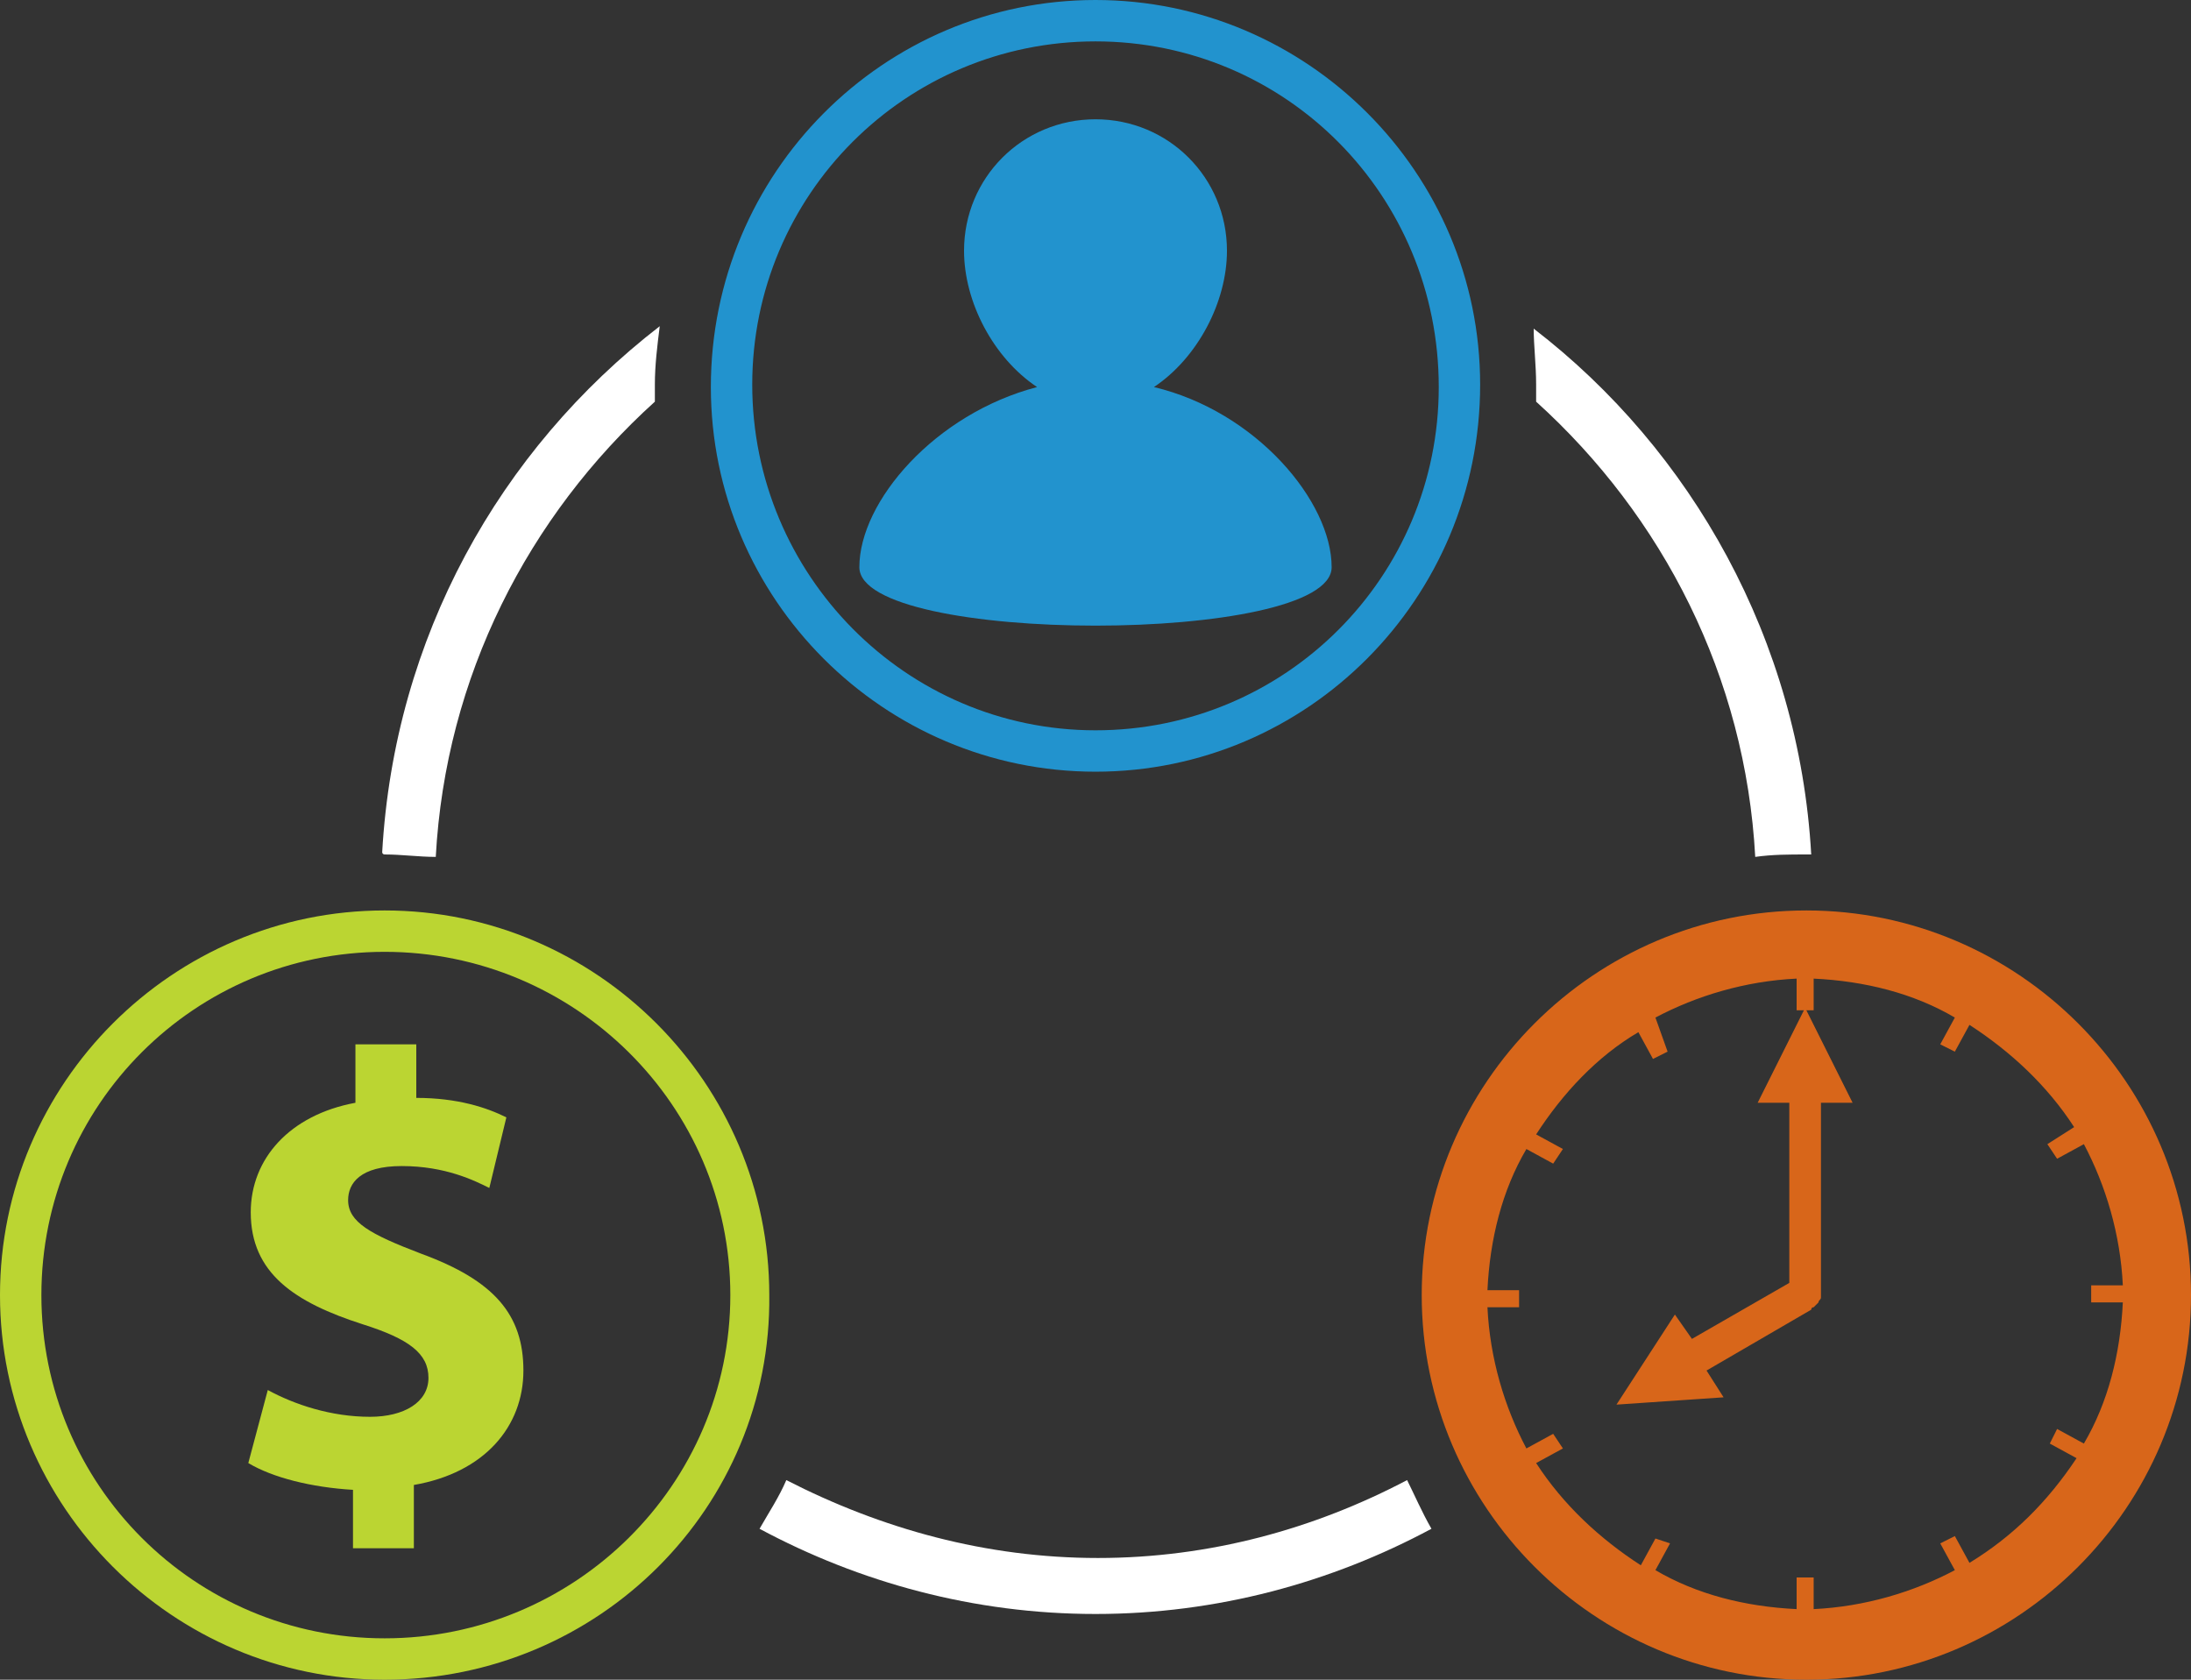 <?xml version="1.0" encoding="utf-8"?>
<!-- Generator: Adobe Illustrator 25.3.1, SVG Export Plug-In . SVG Version: 6.00 Build 0)  -->
<svg version="1.1" id="Layer_1" xmlns="http://www.w3.org/2000/svg" xmlns:xlink="http://www.w3.org/1999/xlink" x="0px" y="0px"
	 viewBox="0 0 90 69" style="enable-background:new 0 0 90 69;" xml:space="preserve">
<rect x="0" y="0" width="90" height="69" fill="#333333" stroke="none"/>
<style type="text/css">
	.st0{fill:#FFFFFF;}
	.st1{fill:#2293CE;}
	.st2{fill:#D8661A;}
	.st3{fill:#BBD532;}
</style>
<g>
	<g>
		<path class="st0" d="M63.1,15.8c0,0.2,0,0.5,0,0.7c5.2,4.7,8.6,11.3,9,18.7c0.7-0.1,1.4-0.1,2.1-0.1c0.1,0,0.1,0,0.2,0
			c-0.5-8.8-4.9-16.6-11.4-21.6C63,14.2,63.1,15,63.1,15.8z"/>
		<path class="st0" d="M57.8,60.8c-3.8,2-8.1,3.2-12.7,3.2s-8.9-1.2-12.8-3.2c-0.3,0.7-0.7,1.3-1.1,2C35.3,65,40,66.3,45,66.3
			s9.7-1.3,13.8-3.5C58.4,62.1,58.1,61.4,57.8,60.8z"/>
		<path class="st0" d="M15.8,35.1c0.7,0,1.4,0.1,2.1,0.1c0.4-7.4,3.8-14,9-18.7c0-0.2,0-0.5,0-0.7c0-0.8,0.1-1.6,0.2-2.4
			C20.5,18.5,16.2,26.2,15.7,35C15.7,35.1,15.8,35.1,15.8,35.1z"/>
	</g>
	<g>
		<g>
			<g>
				<path class="st1" d="M45,31.7c-8.7,0-15.8-7.1-15.8-15.8C29.2,7.1,36.3,0,45,0s15.8,7.1,15.8,15.8C60.8,24.6,53.7,31.7,45,31.7z
					 M45,1.7c-7.8,0-14.1,6.3-14.1,14.1S37.2,30,45,30s14.1-6.3,14.1-14.1C59.1,8,52.8,1.7,45,1.7z"/>
			</g>
			<path class="st1" d="M47.4,15.9c1.8-1.2,3-3.5,3-5.6c0-3-2.4-5.4-5.4-5.4s-5.4,2.4-5.4,5.4c0,2.1,1.2,4.4,3,5.6
				c-4.2,1.1-7.3,4.7-7.3,7.4c0,3.2,19.4,3.2,19.4,0C54.7,20.6,51.6,16.9,47.4,15.9z"/>
		</g>
		<path class="st2" d="M74.2,37.4c-8.7,0-15.8,7.1-15.8,15.8S65.5,69,74.2,69S90,61.9,90,53.2S82.9,37.4,74.2,37.4z M80.9,64.2
			l-0.6-1.1l-0.6,0.3l0.6,1.1c-1.7,0.9-3.7,1.5-5.8,1.6v-1.3h-0.7v1.3c-2.1-0.1-4.1-0.6-5.8-1.6l0.6-1.1L68,63.2l-0.6,1.1
			c-1.7-1.1-3.2-2.5-4.3-4.2l1.1-0.6l-0.4-0.6l-1.1,0.6c-0.9-1.7-1.5-3.7-1.6-5.8h1.3V53h-1.3c0.1-2.1,0.6-4.1,1.6-5.8l1.1,0.6
			l0.4-0.6l-1.1-0.6c1.1-1.7,2.5-3.2,4.2-4.2l0.6,1.1l0.6-0.3L68,41.8c1.7-0.9,3.7-1.5,5.8-1.6v1.3h0.3l-1.9,3.8h1.3v7.4l-4,2.3
			l-0.7-1l-2.4,3.7l4.4-0.3l-0.7-1.1l4.3-2.5c0,0,0-0.1,0.1-0.1c0.1-0.1,0.1-0.1,0.2-0.2c0-0.1,0.1-0.1,0.1-0.2v-0.1v-7.9h1.3
			l-1.9-3.8h0.3v-1.3c2.1,0.1,4.1,0.6,5.8,1.6l-0.6,1.1l0.6,0.3l0.6-1.1c1.7,1.1,3.2,2.5,4.3,4.2L84.1,47l0.4,0.6l1.1-0.6
			c0.9,1.7,1.5,3.7,1.6,5.8h-1.3v0.7h1.3c-0.1,2.1-0.6,4.1-1.6,5.8l-1.1-0.6l-0.3,0.6l1.1,0.6C84.1,61.7,82.7,63.1,80.9,64.2z"/>
		<g>
			<g>
				<path class="st3" d="M15.8,69C7.1,69,0,61.9,0,53.2s7.1-15.8,15.8-15.8s15.8,7.1,15.8,15.8C31.7,61.9,24.6,69,15.8,69z
					 M15.8,39.1C8,39.1,1.7,45.4,1.7,53.2S8,67.3,15.8,67.3S30,61,30,53.2S23.6,39.1,15.8,39.1z"/>
			</g>
			<path class="st3" d="M17.3,51.5c-2.1-0.8-3-1.3-3-2.2c0-0.7,0.5-1.4,2.2-1.4c1.8,0,3,0.6,3.6,0.9l0.7-2.9c-0.8-0.4-2-0.8-3.7-0.8
				v-2.2h-2.5v2.4c-2.7,0.5-4.3,2.3-4.3,4.5c0,2.5,1.8,3.7,4.6,4.6c1.9,0.6,2.7,1.2,2.7,2.2s-1,1.6-2.4,1.6c-1.6,0-3.1-0.5-4.2-1.1
				l-0.8,3c1,0.6,2.6,1,4.3,1.1v2.4H17V61c2.9-0.5,4.5-2.4,4.5-4.7S20.3,52.6,17.3,51.5z"/>
		</g>
	</g>
</g>
</svg>
